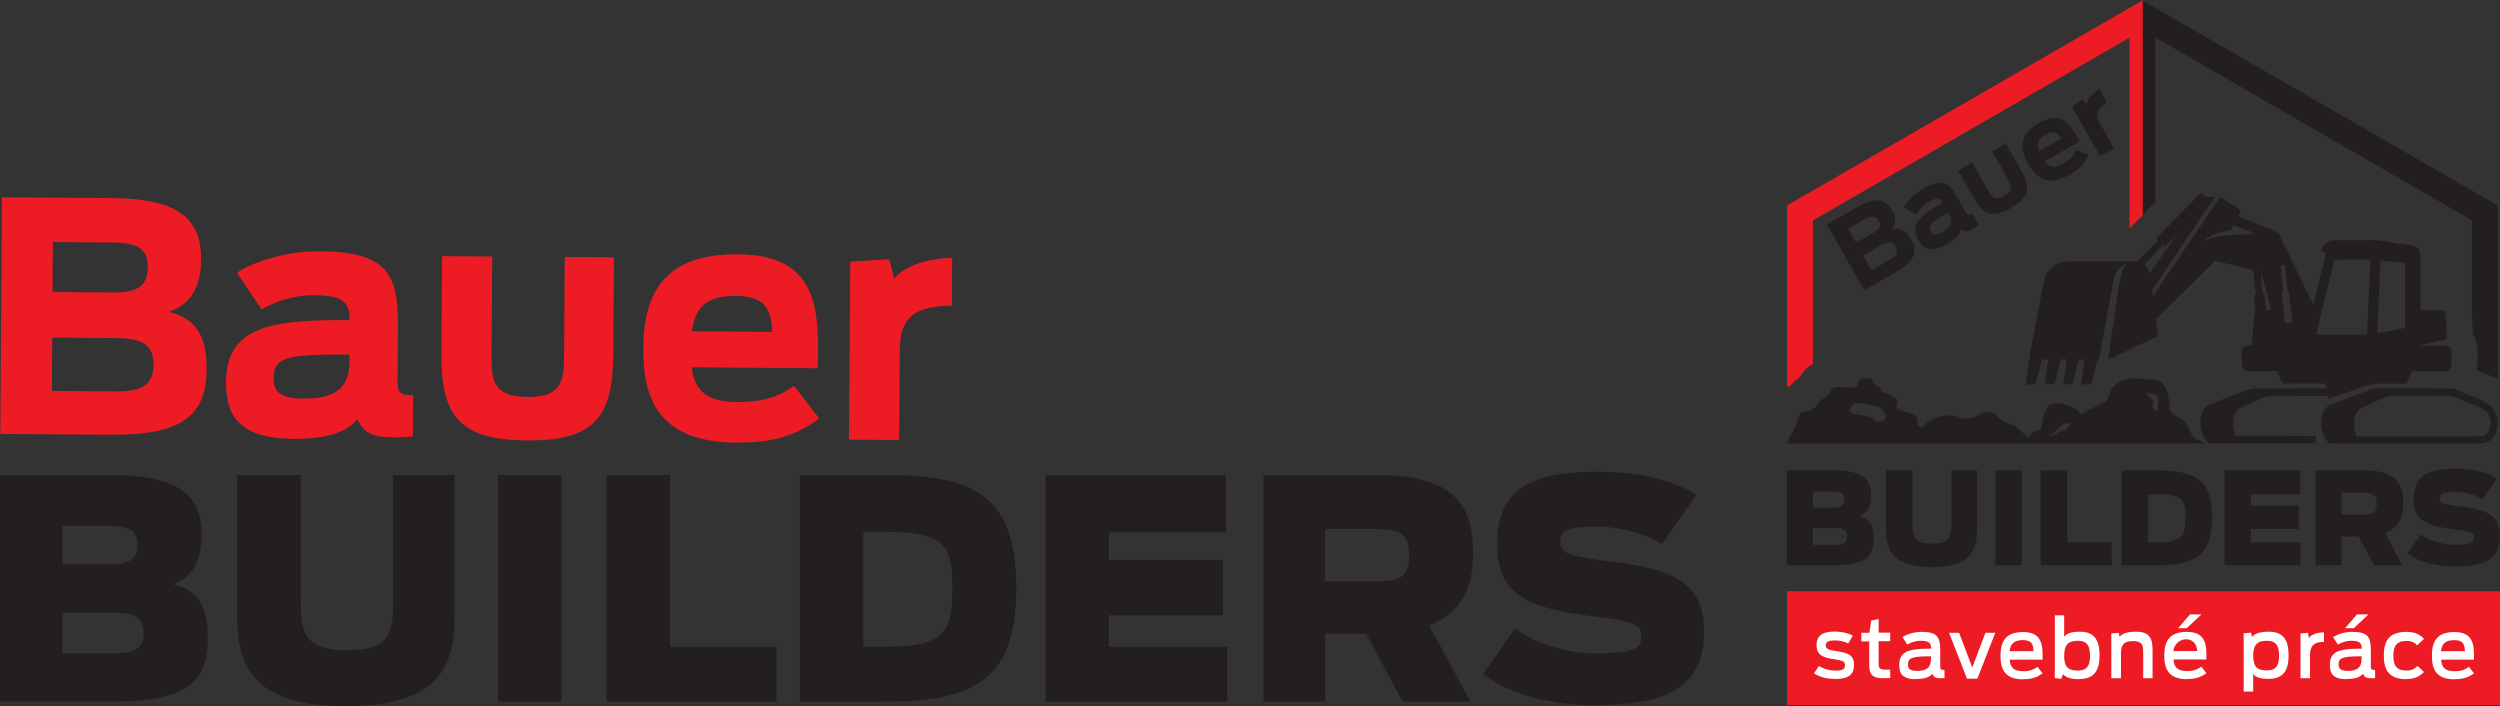 <?xml version="1.0" encoding="UTF-8" standalone="no"?>
<svg
   xmlns:dc="http://purl.org/dc/elements/1.1/"
   xmlns:cc="http://creativecommons.org/ns#"
   xmlns:rdf="http://www.w3.org/1999/02/22-rdf-syntax-ns#"
   xmlns:svg="http://www.w3.org/2000/svg"
   xmlns="http://www.w3.org/2000/svg"
   id="svg16"
   viewBox="0 0 15750.999 4450"
   style="clip-rule:evenodd;fill-rule:evenodd;image-rendering:optimizeQuality;shape-rendering:geometricPrecision;text-rendering:geometricPrecision"
   version="1.1"
   height="44.5mm"
   width="157.51mm"
   xml:space="preserve"><rect x="0" y="0" width="15750.999" height="4450" fill="#333333" stroke="none"/>image/svg+xml<defs
     id="defs4"><style
       id="style2"
       type="text/css"><![CDATA[
    .fil0 {fill:#231F20}
    .fil1 {fill:#ED1C24}
    .fil2 {fill:white}
   ]]></style></defs><g
     transform="translate(-2624,-12624)"
     id="Layer_x0020_1"><g
       id="_696874496"><path
         style="fill:#231f20"
         d="m 15855,13608 88,-50 -89,-157 c -28,-50 -29,-88 45,-131 l -48,-84 c -48,30 -78,68 -80,95 l -29,-30 -65,44 177,311 z m -342,-137 c 54,-31 76,-9 99,26 l -140,80 c -17,-41 -13,-75 41,-106 z m 149,255 c 63,-36 96,-71 119,-125 l -77,-32 c -14,31 -34,58 -83,86 -56,32 -88,20 -114,-15 l 220,-125 c -57,-107 -114,-197 -254,-118 -135,77 -121,170 -71,258 51,90 122,149 259,71 z m -368,208 c 121,-69 124,-130 63,-238 l -96,-168 -86,49 97,170 c 25,44 42,76 -20,111 -63,36 -81,5 -106,-39 l -97,-170 -88,50 96,169 c 62,108 117,135 238,67 z m -431,152 c -40,23 -59,19 -73,-4 -19,-34 -11,-51 101,-114 l 7,-4 7,12 c 26,46 13,80 -42,111 z m 23,80 c 60,-34 87,-67 91,-98 26,18 45,16 78,-3 20,-11 30,-18 36,-23 l -41,-72 c -26,15 -30,12 -44,-14 l -55,-96 c -51,-89 -95,-112 -209,-48 -67,38 -109,93 -123,121 l 80,40 c 12,-23 39,-56 77,-78 55,-31 70,-21 87,7 l -13,7 c -140,80 -191,137 -140,226 31,55 77,86 175,30 z m -568,-13 -50,-88 106,-60 c 46,-26 69,-21 85,8 17,29 13,52 -35,80 z m 98,173 -53,-93 112,-64 c 48,-27 73,-25 92,9 19,34 8,58 -39,84 z m -47,127 191,-109 c 111,-63 156,-120 105,-210 -33,-59 -69,-80 -124,-64 30,-35 31,-75 3,-123 -43,-76 -108,-80 -218,-18 l -192,109 235,414 z m 1753,-1826 1120,646 1120,646 v 1095 c -17,-9 -35,-17 -54,-25 -27,-11 -54,-22 -80,-34 3,-18 5,-36 5,-55 0,-63 5,-116 -30,-170 0,-31 -1,-66 -5,-100 v -618 l -1995,-1152 v 1038 l -82,82 v -1356 0 z m -81,1438 z m 2055,2129 c 218,0 279,-73 279,-195 0,-138 -98,-164 -247,-184 -89,-11 -132,-16 -132,-50 0,-29 10,-42 98,-42 62,0 136,23 171,46 l 90,-130 c -45,-29 -123,-61 -260,-61 -181,0 -265,48 -265,191 0,135 81,169 256,190 85,10 124,18 124,48 0,33 -5,49 -119,49 -80,0 -156,-24 -215,-65 l -84,120 c 65,50 171,83 304,83 z m -720,-327 v -138 h 134 c 67,0 88,13 88,70 0,55 -23,68 -87,68 z m 205,318 h 179 l -109,-201 c 97,-38 115,-117 115,-191 0,-112 -36,-206 -250,-206 h -303 v 597 h 163 v -179 h 108 l 97,179 z m -942,0 h 479 v -144 h -312 v -84 h 301 v -146 h -301 v -73 h 309 v -151 h -476 v 597 z m -481,-145 v -302 h 59 c 161,0 176,38 176,148 0,111 -18,154 -168,154 z m -167,145 h 224 c 241,0 346,-62 346,-299 0,-241 -105,-298 -346,-298 h -224 z m -510,0 h 448 v -144 h -281 v -453 h -167 z m -286,0 h 167 v -597 h -167 z m -401,12 c 273,0 286,-135 286,-247 v -363 h -162 v 340 c 0,85 -18,122 -122,122 -106,0 -122,-40 -122,-122 v -340 h -168 v 363 c 0,112 15,247 287,247 z m -748,-374 v -102 h 128 c 56,0 70,19 70,51 0,31 -14,51 -70,51 z m 0,234 v -106 h 144 c 52,0 71,17 71,53 0,36 -19,53 -71,53 z m -164,128 h 286 c 172,0 261,-30 261,-164 0,-85 -21,-129 -91,-146 51,-19 75,-60 75,-129 0,-117 -73,-159 -245,-159 h -286 v 597 z m 1666,-818 -14,3 c 50,-19 70,-88 126,-81 0,0 11,21 -13,31 -10,5 10,14 -46,24 -11,2 -24,23 -53,23 z m 606,-270 c -11,39 60,35 31,91 -2,3 35,56 34,0 -1,-22 24,-85 -37,-83 -7,0 -26,-11 -27,-8 z m -1848,69 c -100,92 84,53 128,104 30,34 123,-12 32,-81 -10,-8 -149,-34 -160,-23 z m 431,155 c -1,3 -3,6 -6,8 2,-3 4,-6 6,-8 z m 665,63 c 18,-21 22,-41 67,-48 43,-7 -7,-212 161,-164 189,53 -6,109 242,-8 74,-35 6,-127 180,-156 34,-6 83,11 138,9 113,-4 101,189 104,192 82,91 68,-1 142,159 10,22 62,39 90,50 h -1086 -5 -74 -1480 c 26,-56 66,-121 69,-143 13,-102 71,-17 131,-112 9,-15 79,-63 79,-70 -3,-66 129,-2 171,-37 -20,-59 87,-52 89,-41 11,58 40,16 61,77 194,67 15,92 137,123 158,41 34,77 120,107 34,-79 185,-92 222,-72 106,53 155,-80 237,-12 137,114 63,1 205,146 z m 1897,34 h 910 c 51,0 99,7 132,-53 23,-42 27,-100 4,-145 -22,-43 -53,-60 -103,-81 -42,-17 -84,-36 -126,-53 -38,-16 -30,-15 -75,-15 -91,0 -406,-4 -460,0 l -265,98 c -84,31 -77,151 -48,208 9,17 16,26 30,40 v 0 z m 170,-46 c -24,-76 -21,-158 48,-185 69,-27 130,-70 189,-69 h 29 144 28 148 l 37,9 c 29,10 62,25 92,38 25,10 69,27 90,40 56,36 60,143 -7,167 l -83,1 c -356,0 -695,0 -714,0 z m -1259,-1249 c 5,12 3,4 9,17 l -128,130 -436,1 c -83,0 -141,55 -156,135 l -84,444 -29,198 64,-3 39,-155 40,-1 -22,158 63,-3 38,-156 h 38 l -22,159 57,-3 39,-155 h 37 l -22,158 66,-3 36,-151 13,-7 90,-494 c 5,-28 16,-51 29,-69 9,-12 36,-34 56,-38 -43,29 -64,224 -72,287 -15,105 -34,213 -46,319 l 313,-150 -12,-106 359,-354 c 5,-10 2,-17 30,-10 l 222,54 18,153 c -16,3 -8,1 -13,8 l 9,82 c 5,34 0,24 -4,27 l -18,205 c -40,0 -62,3 -62,44 -4,152 -5,113 218,118 l 39,79 h 269 l 7,29 -448,1 c -43,0 -176,57 -223,76 -17,7 -36,14 -54,21 -24,9 -31,13 -45,29 -23,26 -29,81 -22,123 7,47 26,76 54,96 l 671,1 v -46 l -506,-2 c -21,-46 -22,-108 0,-148 11,-20 17,-21 36,-30 l 127,-59 c 31,-12 47,-14 93,-14 l 325,1 7,15 c 53,-15 158,-53 218,-73 59,-20 58,-20 127,-20 48,0 97,1 145,0 l 33,-79 203,1 c 32,0 46,-17 46,-63 0,-121 23,-96 -211,-99 l 182,-39 c 0,-32 -2,-163 -19,-183 l -144,-2 c -5,-22 -2,-239 -2,-278 1,-142 -18,-121 -143,-141 -166,-27 -90,-20 -265,-20 -47,0 -95,-1 -142,0 -41,1 -68,31 -77,64 l 29,14 c -5,43 -26,118 -38,162 -7,27 -13,54 -19,82 -3,13 -6,26 -9,40 l -8,30 c -4,12 -3,6 -5,10 l -221,-450 h -18 l 1,-10 -235,-92 17,-39 c -8,-8 -21,-15 -32,-22 l -99,-61 -422,623 c -6,-49 -11,-31 29,-89 l 360,-535 -54,1 -30,-30 z m 485,-82 138,54 c -76,13 -181,4 -257,23 -33,8 -42,17 -64,29 22,-41 107,-67 169,-72 l 13,-35 z m -430,137 75,-76 -171,241 c -9,-11 -1,-12 -34,-52 l 116,-124 z m 1066,83 228,-2 -22,473 h -320 l 114,-470 z m -263,385 -2,9 -46,3 -21,-192 9,-11 -16,-160 28,-2 17,162 6,3 23,175 1,12 z m -177,-168 c -1,-1 -2,-1 -2,-1 -1,0 -2,-1 -2,-1 l -9,-5 -9,-136 65,243 -32,-1 -10,-98 z m 731,-213 155,15 v 410 l -176,34 21,-460 z"
         class="fil0"
         id="path4528" /><path
         style="fill:#ed1c24"
         d="m 13883,16349 h 4492 v 717 h -4492 z m 2239,-2367 -81,82 v -1203 l -1995,1152 v 906 c -19,9 -37,22 -54,40 -12,13 -22,27 -30,42 -22,18 -44,34 -62,57 -6,1 -11,2 -16,4 v -1144 l 1120,-646 1120,-646 v 1356 z"
         class="fil1"
         id="path4530" /><path
         style="fill:#ffffff"
         d="m 18086,16657 c 61,0 65,29 68,70 h -151 c 5,-42 24,-70 83,-70 z m 3,246 c 55,0 89,-12 122,-37 l -32,-41 c -22,16 -44,28 -90,28 -64,0 -82,-28 -85,-73 h 207 c 2,-90 -2,-174 -123,-174 -117,0 -142,68 -142,149 0,82 24,149 143,149 v 0 z m -304,-1 c 53,0 81,-15 111,-44 l -40,-38 c -21,19 -39,29 -69,29 -67,0 -84,-36 -84,-94 0,-58 18,-93 84,-93 35,0 53,14 66,28 l 43,-41 c -24,-27 -58,-44 -109,-44 -116,0 -144,63 -144,149 0,87 29,149 142,149 z m -385,-320 h 54 l 92,-87 h -72 l -75,87 z m 16,269 c -45,0 -58,-14 -58,-41 0,-38 21,-51 134,-51 h 11 v 15 c 0,54 -26,77 -87,77 z m -10,51 c 59,0 90,-12 106,-34 8,24 21,29 51,29 13,0 20,0 25,-1 v -51 c -25,0 -27,-4 -27,-30 v -96 c 0,-81 -18,-114 -118,-114 -54,0 -101,20 -120,33 l 31,47 c 18,-11 48,-24 83,-24 57,0 66,16 67,50 h -14 c -141,0 -187,24 -187,105 0,49 19,87 104,87 v 0 z m -288,-5 h 60 v -147 c 0,-50 19,-82 88,-82 v -60 c -49,1 -83,16 -95,36 l -6,-33 -47,4 v 283 z m -211,-49 c -65,0 -87,-25 -87,-93 0,-68 24,-94 87,-94 61,0 76,38 76,94 0,56 -15,93 -76,93 z m -147,133 h 60 v -111 c 14,20 41,31 98,31 99,0 125,-63 125,-148 0,-86 -26,-149 -122,-149 -63,0 -94,13 -109,34 l -5,-28 -47,4 z m -292,-255 h -151 c 10,-91 144,-107 151,0 z m -65,176 c 55,0 89,-12 122,-37 l -32,-41 c -22,16 -44,28 -90,28 -64,0 -82,-28 -85,-73 h 207 c 2,-90 -2,-174 -123,-174 -117,0 -142,68 -142,149 0,82 24,149 143,149 v 0 z m -56,-320 h 54 l 93,-87 h -72 z m -420,315 h 60 v -157 c 0,-45 11,-77 77,-77 59,0 63,30 63,72 v 162 h 59 v -174 c 0,-71 -14,-119 -103,-119 -63,0 -91,15 -105,32 l -5,-25 -47,4 v 283 z m -211,-48 c -65,0 -87,-26 -87,-93 0,-68 24,-95 87,-95 61,0 76,38 76,95 0,56 -15,93 -76,93 z m 10,53 c 99,0 126,-63 126,-149 0,-85 -26,-149 -122,-149 -54,0 -85,10 -101,32 v -135 h -59 v 395 l 40,5 12,-30 c 17,21 46,32 105,32 z m -358,-245 c 61,0 65,29 68,70 h -151 c 5,-42 24,-70 83,-70 z m 3,246 c 55,0 89,-12 122,-37 l -32,-41 c -22,16 -44,28 -90,28 -64,0 -82,-28 -85,-73 h 207 c 2,-90 -2,-174 -123,-174 -117,0 -142,68 -142,149 0,82 24,149 143,149 v 0 z m -353,-3 h 64 l 113,-289 h -62 l -83,218 -83,-218 h -63 l 113,289 z m -315,-49 c -46,0 -58,-14 -58,-41 0,-38 21,-51 134,-51 h 11 v 15 c 0,54 -26,77 -87,77 z m -10,51 c 59,0 90,-12 106,-34 8,24 21,29 51,29 13,0 20,0 25,-1 v -51 c -25,0 -27,-4 -27,-30 v -96 c 0,-81 -18,-114 -118,-114 -54,0 -101,20 -120,33 l 31,47 c 18,-11 48,-24 83,-24 57,0 66,16 67,50 h -14 c -141,0 -187,24 -187,105 0,49 19,87 104,87 v 0 z m -341,-237 h 49 v 149 c 0,57 17,83 88,83 10,0 36,0 44,-1 v -53 h -33 c -37,0 -40,-14 -40,-38 v -141 h 73 v -54 h -73 v -86 l -47,10 -11,77 h -51 v 54 z m -172,237 c 89,0 125,-25 125,-90 0,-67 -48,-76 -119,-87 -43,-7 -59,-13 -59,-36 0,-19 12,-30 59,-30 32,0 62,8 83,19 l 28,-49 c -28,-16 -68,-26 -112,-26 -85,0 -116,31 -116,85 0,69 48,80 116,90 47,8 63,12 63,36 0,29 -17,35 -63,35 -31,0 -69,-9 -101,-29 l -31,46 c 39,26 84,35 128,35 z"
         class="fil2"
         id="path4532" /><g
         id="g12"><path
           style="fill:#ed1c24"
           d="m 7973,15394 316,2 4,-563 c 1,-179 60,-283 328,-283 l 2,-302 c -177,5 -316,62 -365,134 l -31,-125 -246,16 z m -712,-906 c 195,1 221,96 228,227 l -505,-4 c 17,-139 82,-225 277,-223 z m 6,924 c 225,2 371,-42 518,-151 l -158,-206 c -85,62 -184,103 -359,102 -203,-1 -269,-82 -286,-219 l 793,6 c 13,-380 -1,-714 -502,-718 -487,-3 -593,272 -596,589 -2,324 96,594 589,598 z m -1322,-13 c 435,3 540,-157 543,-548 l 4,-606 -310,-2 -4,612 c -1,159 -6,272 -229,270 -225,-2 -229,-112 -228,-271 l 4,-614 -316,-2 -4,608 c -3,390 105,550 539,553 z m -1407,-263 c -145,-1 -191,-42 -190,-126 1,-123 49,-155 452,-152 h 26 v 42 c -1,167 -88,237 -287,235 z m -64,253 c 215,1 342,-46 401,-124 44,89 96,113 217,114 70,0 111,-1 133,-7 l 2,-258 c -93,-1 -98,-15 -98,-105 l 2,-346 c 2,-322 -81,-453 -492,-456 -239,-2 -441,81 -522,135 l 155,232 c 69,-42 192,-91 331,-90 197,1 223,54 224,157 h -46 c -505,-4 -731,71 -733,393 -1,199 74,353 426,355 z m -1519,-924 2,-316 380,3 c 167,1 219,50 218,154 -1,105 -45,163 -220,161 l -380,-3 z m -4,622 2,-336 402,3 c 171,1 237,46 236,169 -1,123 -70,169 -239,167 l -402,-3 z m -326,271 688,5 c 400,3 610,-82 613,-406 1,-211 -62,-324 -237,-368 137,-47 200,-156 202,-329 2,-274 -166,-385 -563,-388 l -692,-5 -10,1491 z"
           class="fil1"
           id="path4528_0" /><path
           style="fill:#231f20"
           d="m 12693,17066 c 520,0 667,-175 667,-466 0,-329 -233,-393 -590,-439 -214,-27 -316,-39 -316,-119 0,-69 25,-100 233,-100 148,0 326,54 408,110 l 216,-310 c -108,-69 -295,-146 -620,-146 -434,0 -634,116 -634,457 0,322 193,403 611,455 202,25 297,42 297,114 0,79 -12,118 -283,118 -191,0 -372,-58 -514,-156 l -200,287 c 154,119 408,198 726,198 z m -1721,-780 v -329 h 320 c 160,0 210,31 210,168 0,131 -54,162 -208,162 h -322 z m 489,759 h 428 l -260,-480 c 231,-91 276,-279 276,-457 0,-268 -87,-491 -597,-491 h -724 v 1428 h 389 v -428 h 258 l 231,428 z m -2250,0 h 1145 v -345 h -746 v -200 h 719 v -349 h -719 v -173 h 738 v -360 H 9211 v 1428 z m -1148,-347 v -723 h 141 c 385,0 420,91 420,355 0,266 -42,368 -401,368 z m -399,347 h 536 c 576,0 827,-148 827,-715 0,-576 -250,-713 -827,-713 h -536 z m -1218,0 h 1071 v -345 h -672 v -1083 h -399 z m -684,0 h 399 v -1428 h -399 z m -958,29 c 651,0 684,-322 684,-590 v -867 h -387 v 813 c 0,204 -42,291 -291,291 -252,0 -291,-96 -291,-291 v -813 h -401 v 867 c 0,268 35,590 686,590 z m -1788,-894 v -243 h 306 c 135,0 168,46 168,121 0,75 -33,121 -168,121 h -306 z m 0,559 v -254 h 343 c 125,0 170,40 170,127 0,87 -44,127 -170,127 z m -391,306 h 684 c 410,0 624,-71 624,-391 0,-204 -50,-308 -218,-349 121,-46 179,-143 179,-308 0,-279 -173,-380 -586,-380 h -684 v 1428 z"
           class="fil0"
           id="path4528_1" /></g></g></g></svg>